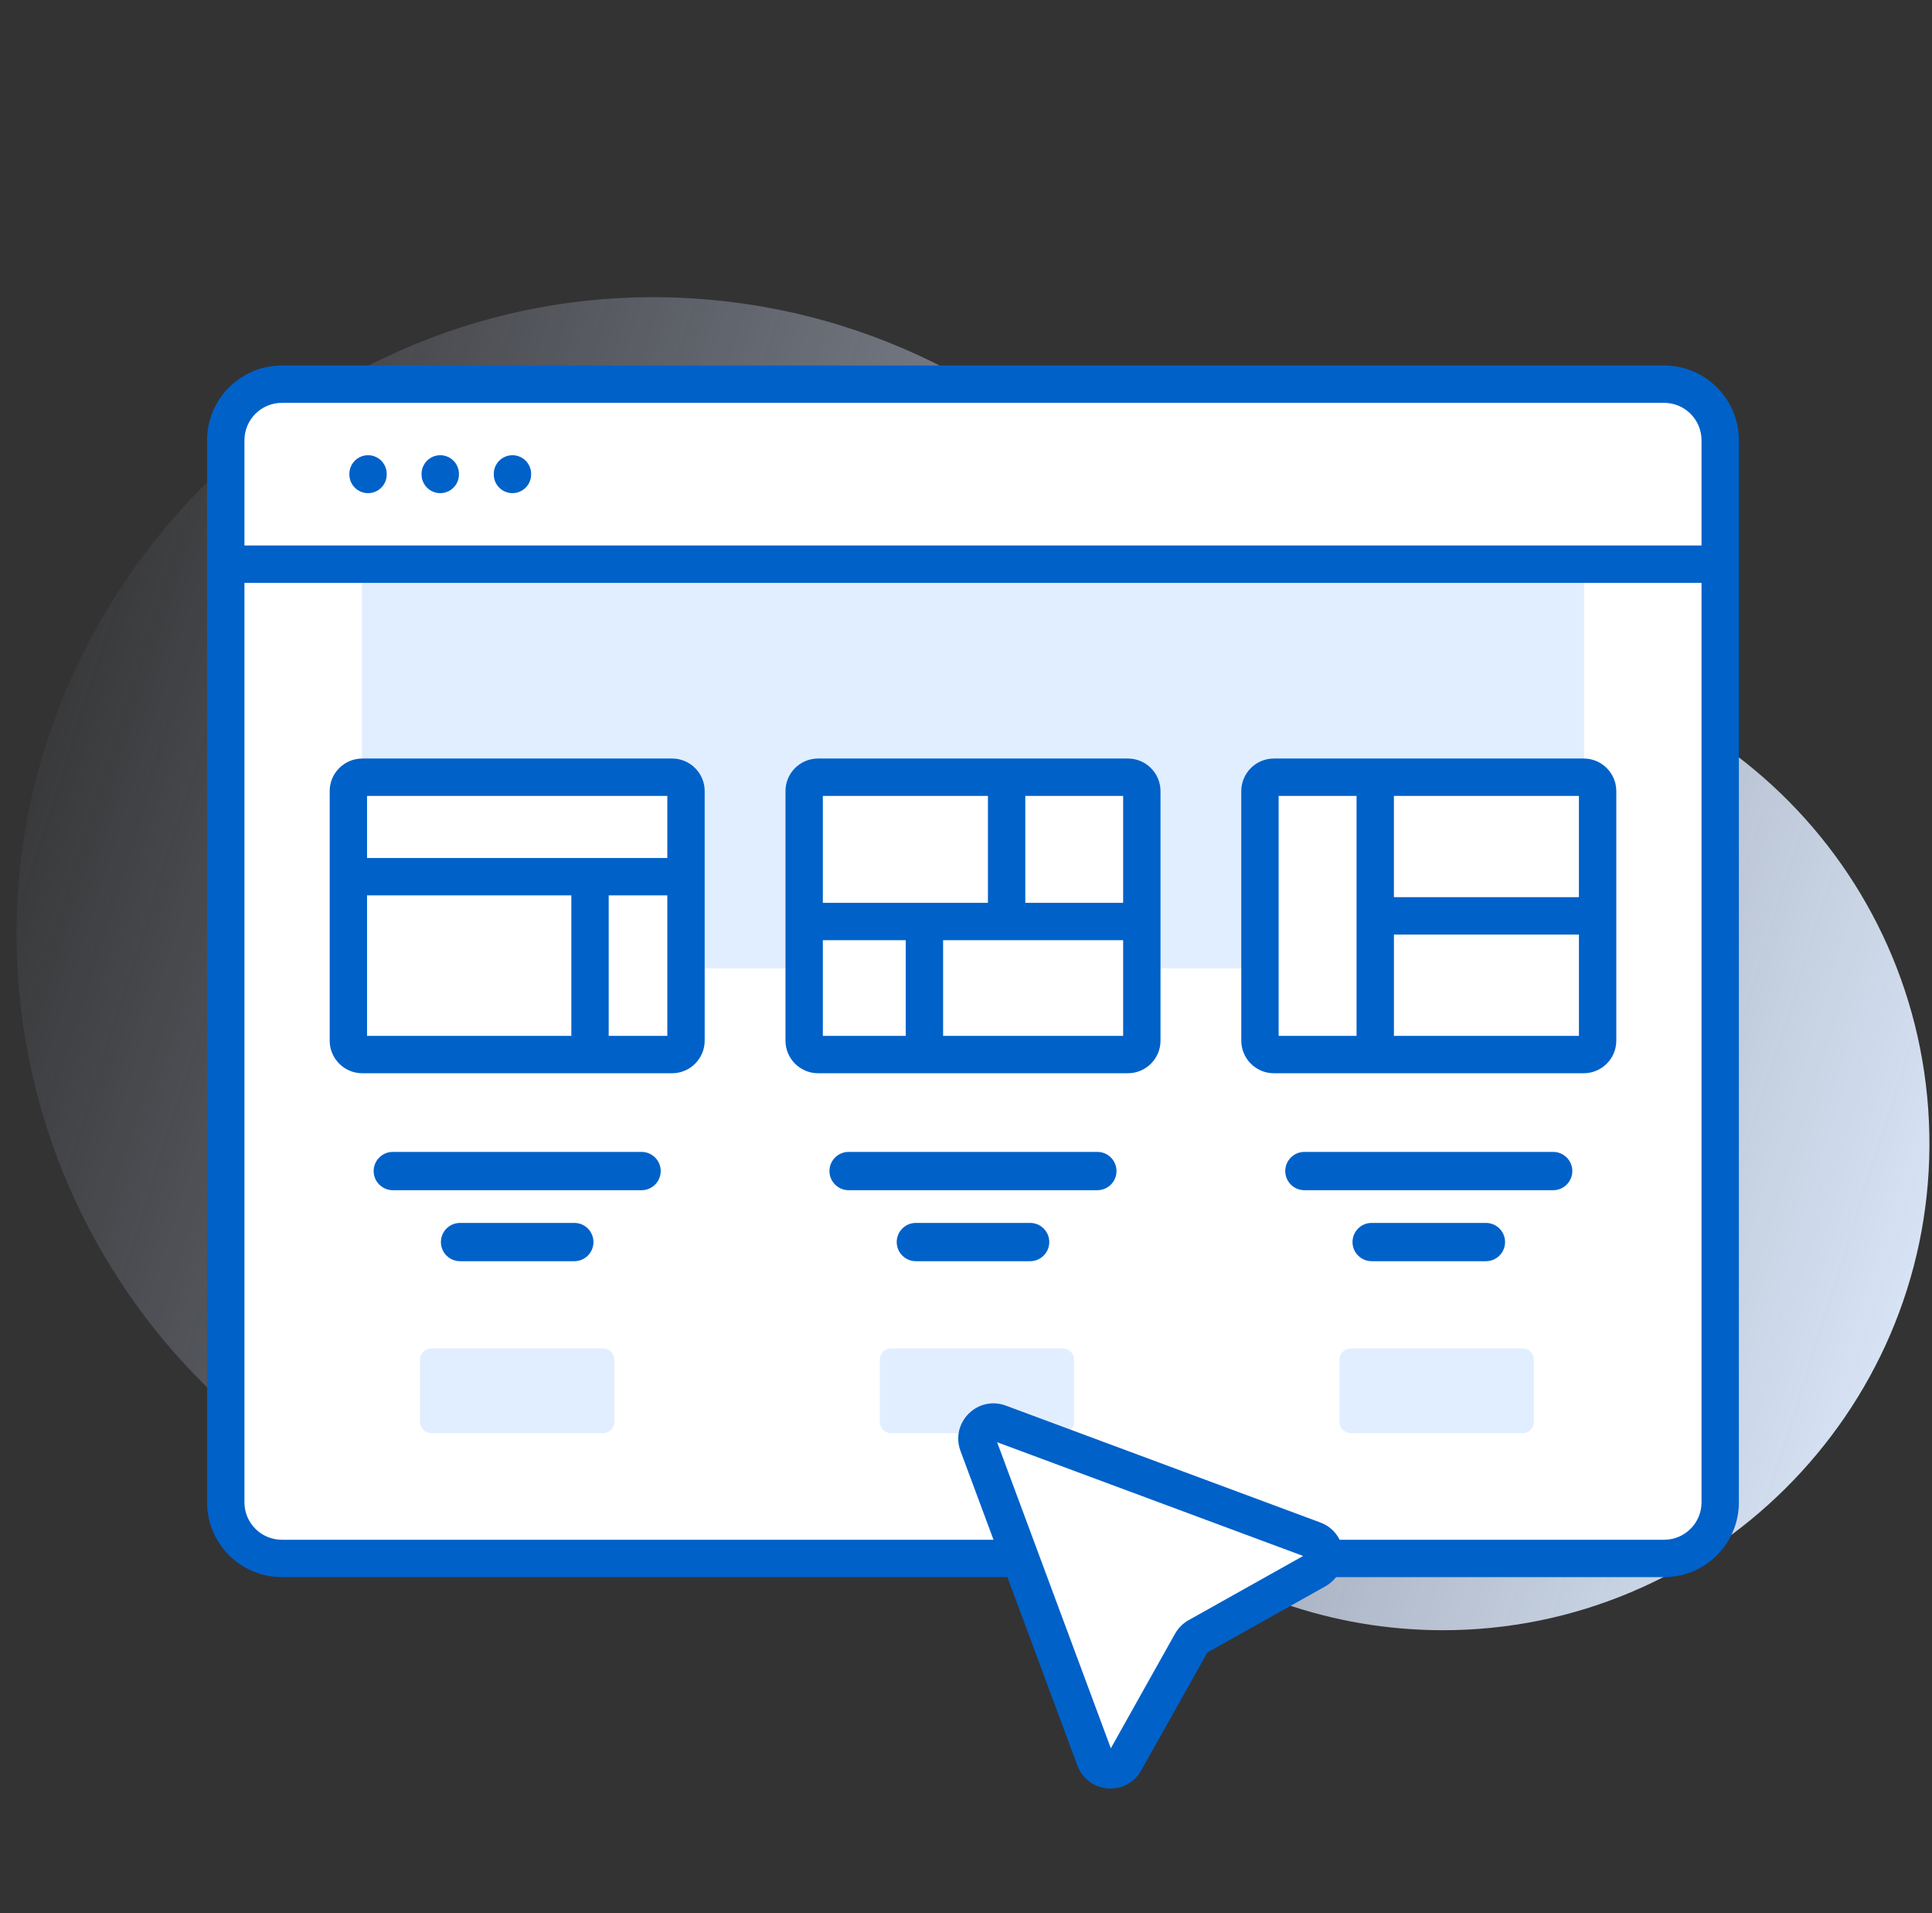 <?xml version="1.0" encoding="UTF-8"?> <svg xmlns="http://www.w3.org/2000/svg" width="101" height="100" viewBox="0 0 101 100" fill="none"><rect x="0" y="0" width="101" height="100" fill="#333333" stroke="none"/> <g clip-path="url(#clip0)"> <path d="M75.593 34.359C75.555 34.359 75.518 34.358 75.48 34.358C69.224 34.349 63.296 31.654 59.183 26.939C53.057 19.915 44.027 15.49 33.964 15.534C15.7 15.615 0.632 30.96 0.868 49.223C1.103 67.384 15.898 82.035 34.115 82.035C39.261 82.035 44.132 80.865 48.48 78.778C52.229 76.979 56.696 77.453 59.997 79.982C64.267 83.252 69.605 85.199 75.397 85.209C89.339 85.232 100.784 73.877 100.865 59.935C100.946 45.863 89.646 34.442 75.593 34.359Z" fill="url(#paint0_linear)"></path> <path d="M89.928 23.011V78.528C89.928 80.145 88.615 81.458 86.998 81.458H14.732C13.115 81.458 11.803 80.145 11.803 78.528V23.011C11.803 21.393 13.115 20.081 14.732 20.081H86.998C88.615 20.081 89.928 21.393 89.928 23.011Z" fill="white"></path> <path d="M18.919 29.489H82.811V50.615H18.919V29.489Z" fill="#E1EEFF"></path> <path d="M89.928 29.489V23.011C89.928 21.393 88.616 20.081 86.998 20.081H14.732C13.114 20.081 11.803 21.393 11.803 23.011V29.489H89.928Z" fill="white"></path> <path d="M35.135 55.121H18.939C18.537 55.121 18.212 54.795 18.212 54.394V41.35C18.212 40.949 18.537 40.623 18.939 40.623H35.135C35.537 40.623 35.863 40.949 35.863 41.35V54.394C35.863 54.795 35.537 55.121 35.135 55.121Z" fill="white"></path> <path d="M33.54 62.21H20.535C19.982 62.21 19.534 61.762 19.534 61.21C19.534 60.657 19.982 60.209 20.535 60.209H33.54C34.092 60.209 34.54 60.657 34.54 61.21C34.54 61.762 34.092 62.21 33.54 62.21Z" fill="#0061C9"></path> <path d="M58.964 55.121H42.767C42.365 55.121 42.04 54.795 42.04 54.394V41.35C42.04 40.949 42.365 40.623 42.767 40.623H58.964C59.365 40.623 59.691 40.949 59.691 41.35V54.394C59.691 54.795 59.365 55.121 58.964 55.121Z" fill="white"></path> <path d="M57.368 62.21H44.363C43.81 62.21 43.362 61.762 43.362 61.21C43.362 60.657 43.81 60.209 44.363 60.209H57.368C57.92 60.209 58.368 60.657 58.368 61.21C58.368 61.762 57.92 62.21 57.368 62.21Z" fill="#0061C9"></path> <path d="M82.792 55.121H66.595C66.193 55.121 65.868 54.795 65.868 54.394V41.35C65.868 40.949 66.193 40.623 66.595 40.623H82.792C83.193 40.623 83.519 40.949 83.519 41.35V54.394C83.519 54.795 83.193 55.121 82.792 55.121Z" fill="white"></path> <path d="M81.196 62.21H68.191C67.638 62.21 67.19 61.762 67.19 61.21C67.19 60.657 67.638 60.209 68.191 60.209H81.196C81.749 60.209 82.197 60.657 82.197 61.21C82.197 61.762 81.749 62.21 81.196 62.21Z" fill="#0061C9"></path> <path d="M82.792 39.647H66.595C65.656 39.647 64.891 40.411 64.891 41.351V54.393C64.891 55.333 65.656 56.097 66.595 56.097H82.792C83.731 56.097 84.496 55.333 84.496 54.393V41.351C84.496 40.411 83.731 39.647 82.792 39.647ZM82.542 46.895H72.87V41.6H82.542V46.895ZM66.844 41.6H70.917V54.144H66.844V41.6ZM72.871 54.144V48.849H82.543V54.144H72.871Z" fill="#0061C9"></path> <path d="M77.68 63.92H71.707C71.154 63.92 70.706 64.368 70.706 64.921C70.706 65.473 71.154 65.921 71.707 65.921H77.68C78.233 65.921 78.681 65.473 78.681 64.921C78.681 64.368 78.233 63.92 77.68 63.92Z" fill="#0061C9"></path> <path d="M31.529 74.909H22.545C22.221 74.909 21.959 74.646 21.959 74.323V71.067C21.959 70.744 22.221 70.482 22.545 70.482H31.529C31.853 70.482 32.115 70.744 32.115 71.067V74.323C32.115 74.646 31.853 74.909 31.529 74.909Z" fill="#E1EEFF"></path> <path d="M55.564 74.909H46.58C46.256 74.909 45.994 74.646 45.994 74.323V71.067C45.994 70.744 46.256 70.482 46.58 70.482H55.564C55.888 70.482 56.15 70.744 56.15 71.067V74.323C56.15 74.646 55.888 74.909 55.564 74.909Z" fill="#E1EEFF"></path> <path d="M79.599 74.909H70.614C70.291 74.909 70.028 74.646 70.028 74.323V71.067C70.028 70.744 70.291 70.482 70.614 70.482H79.599C79.922 70.482 80.185 70.744 80.185 71.067V74.323C80.185 74.646 79.922 74.909 79.599 74.909Z" fill="#E1EEFF"></path> <path d="M51.128 75.498L57.239 91.944C57.496 92.636 58.446 92.71 58.807 92.066L62.281 85.869C62.359 85.73 62.474 85.615 62.613 85.537L68.81 82.063C69.454 81.702 69.38 80.752 68.688 80.495L52.242 74.384C51.547 74.125 50.87 74.803 51.128 75.498Z" fill="white"></path> <path d="M18.264 24.771V24.799C18.264 25.339 18.701 25.776 19.241 25.776C19.78 25.776 20.217 25.339 20.217 24.799V24.771C20.217 24.231 19.78 23.794 19.241 23.794C18.701 23.794 18.264 24.231 18.264 24.771Z" fill="#0061C9"></path> <path d="M22.038 24.771V24.799C22.038 25.339 22.476 25.776 23.015 25.776C23.555 25.776 23.992 25.339 23.992 24.799V24.771C23.992 24.231 23.555 23.794 23.015 23.794C22.476 23.794 22.038 24.231 22.038 24.771Z" fill="#0061C9"></path> <path d="M25.813 24.771V24.799C25.813 25.339 26.25 25.776 26.789 25.776C27.329 25.776 27.766 25.339 27.766 24.799V24.771C27.766 24.231 27.329 23.794 26.789 23.794C26.25 23.794 25.813 24.231 25.813 24.771Z" fill="#0061C9"></path> <path d="M86.998 19.104H14.732C12.579 19.104 10.826 20.857 10.826 23.011V29.489C10.826 30.029 11.263 30.466 11.803 30.466H89.222C89.761 30.466 90.199 30.029 90.199 29.489C90.199 28.95 89.761 28.513 89.222 28.513H12.779V23.011C12.779 21.933 13.655 21.057 14.732 21.057H86.998C88.075 21.057 88.951 21.933 88.951 23.011V78.528C88.951 79.605 88.075 80.481 86.998 80.481H70.032C69.829 80.072 69.479 79.747 69.028 79.58L52.582 73.469C51.898 73.214 51.153 73.377 50.637 73.893C50.121 74.409 49.958 75.154 50.212 75.838L51.938 80.481H14.732C13.655 80.481 12.779 79.605 12.779 78.528V28.868C12.779 28.329 12.342 27.892 11.803 27.892C11.263 27.892 10.826 28.329 10.826 28.868V78.528C10.826 80.682 12.579 82.434 14.732 82.434H52.664L56.324 92.284C56.577 92.965 57.184 93.423 57.909 93.479C57.959 93.483 58.008 93.485 58.057 93.485C58.724 93.485 59.328 93.133 59.659 92.543L63.118 86.374L69.287 82.915C69.51 82.79 69.696 82.625 69.845 82.434H86.998C89.152 82.434 90.904 80.682 90.904 78.528V23.011C90.904 20.857 89.152 19.104 86.998 19.104ZM62.135 84.685C61.839 84.851 61.595 85.096 61.429 85.391L58.072 91.38L52.127 75.383L68.125 81.328L62.135 84.685Z" fill="#0061C9"></path> <path d="M35.135 39.647H18.939C17.999 39.647 17.235 40.411 17.235 41.351V54.393C17.235 55.333 17.999 56.097 18.939 56.097H35.135C36.075 56.097 36.839 55.333 36.839 54.393V41.351C36.839 40.411 36.075 39.647 35.135 39.647ZM34.886 41.6V44.846H19.188V41.6H34.886ZM19.188 46.799H29.868V54.144H19.188V46.799ZM31.821 54.144V46.799H34.886V54.144H31.821Z" fill="#0061C9"></path> <path d="M30.024 63.92H24.05C23.498 63.92 23.05 64.368 23.05 64.921C23.05 65.473 23.497 65.921 24.05 65.921H30.024C30.577 65.921 31.025 65.473 31.025 64.921C31.024 64.368 30.577 63.92 30.024 63.92Z" fill="#0061C9"></path> <path d="M58.964 39.647H42.767C41.827 39.647 41.063 40.411 41.063 41.351V54.393C41.063 55.333 41.827 56.097 42.767 56.097H58.964C59.903 56.097 60.668 55.333 60.668 54.393V41.351C60.667 40.411 59.903 39.647 58.964 39.647ZM58.714 47.189H53.6V41.6H58.715V47.189H58.714ZM51.647 41.6V47.189H43.016V41.6H51.647ZM43.016 49.142H47.35V54.144H43.016V49.142ZM49.303 54.144V49.143H58.715V54.144H49.303Z" fill="#0061C9"></path> <path d="M53.852 63.92H47.878C47.326 63.92 46.878 64.368 46.878 64.921C46.878 65.473 47.326 65.921 47.878 65.921H53.852C54.405 65.921 54.853 65.473 54.853 64.921C54.853 64.368 54.405 63.92 53.852 63.92Z" fill="#0061C9"></path> </g> <defs> <linearGradient id="paint0_linear" x1="-0.433" y1="33.675" x2="106.076" y2="67.414" gradientUnits="userSpaceOnUse"> <stop stop-color="#D2DEFF" stop-opacity="0"></stop> <stop offset="1" stop-color="#E1EEFF"></stop> </linearGradient> <clipPath id="clip0"> <rect width="100" height="100" fill="white" transform="translate(0.865)"></rect> </clipPath> </defs> </svg> 